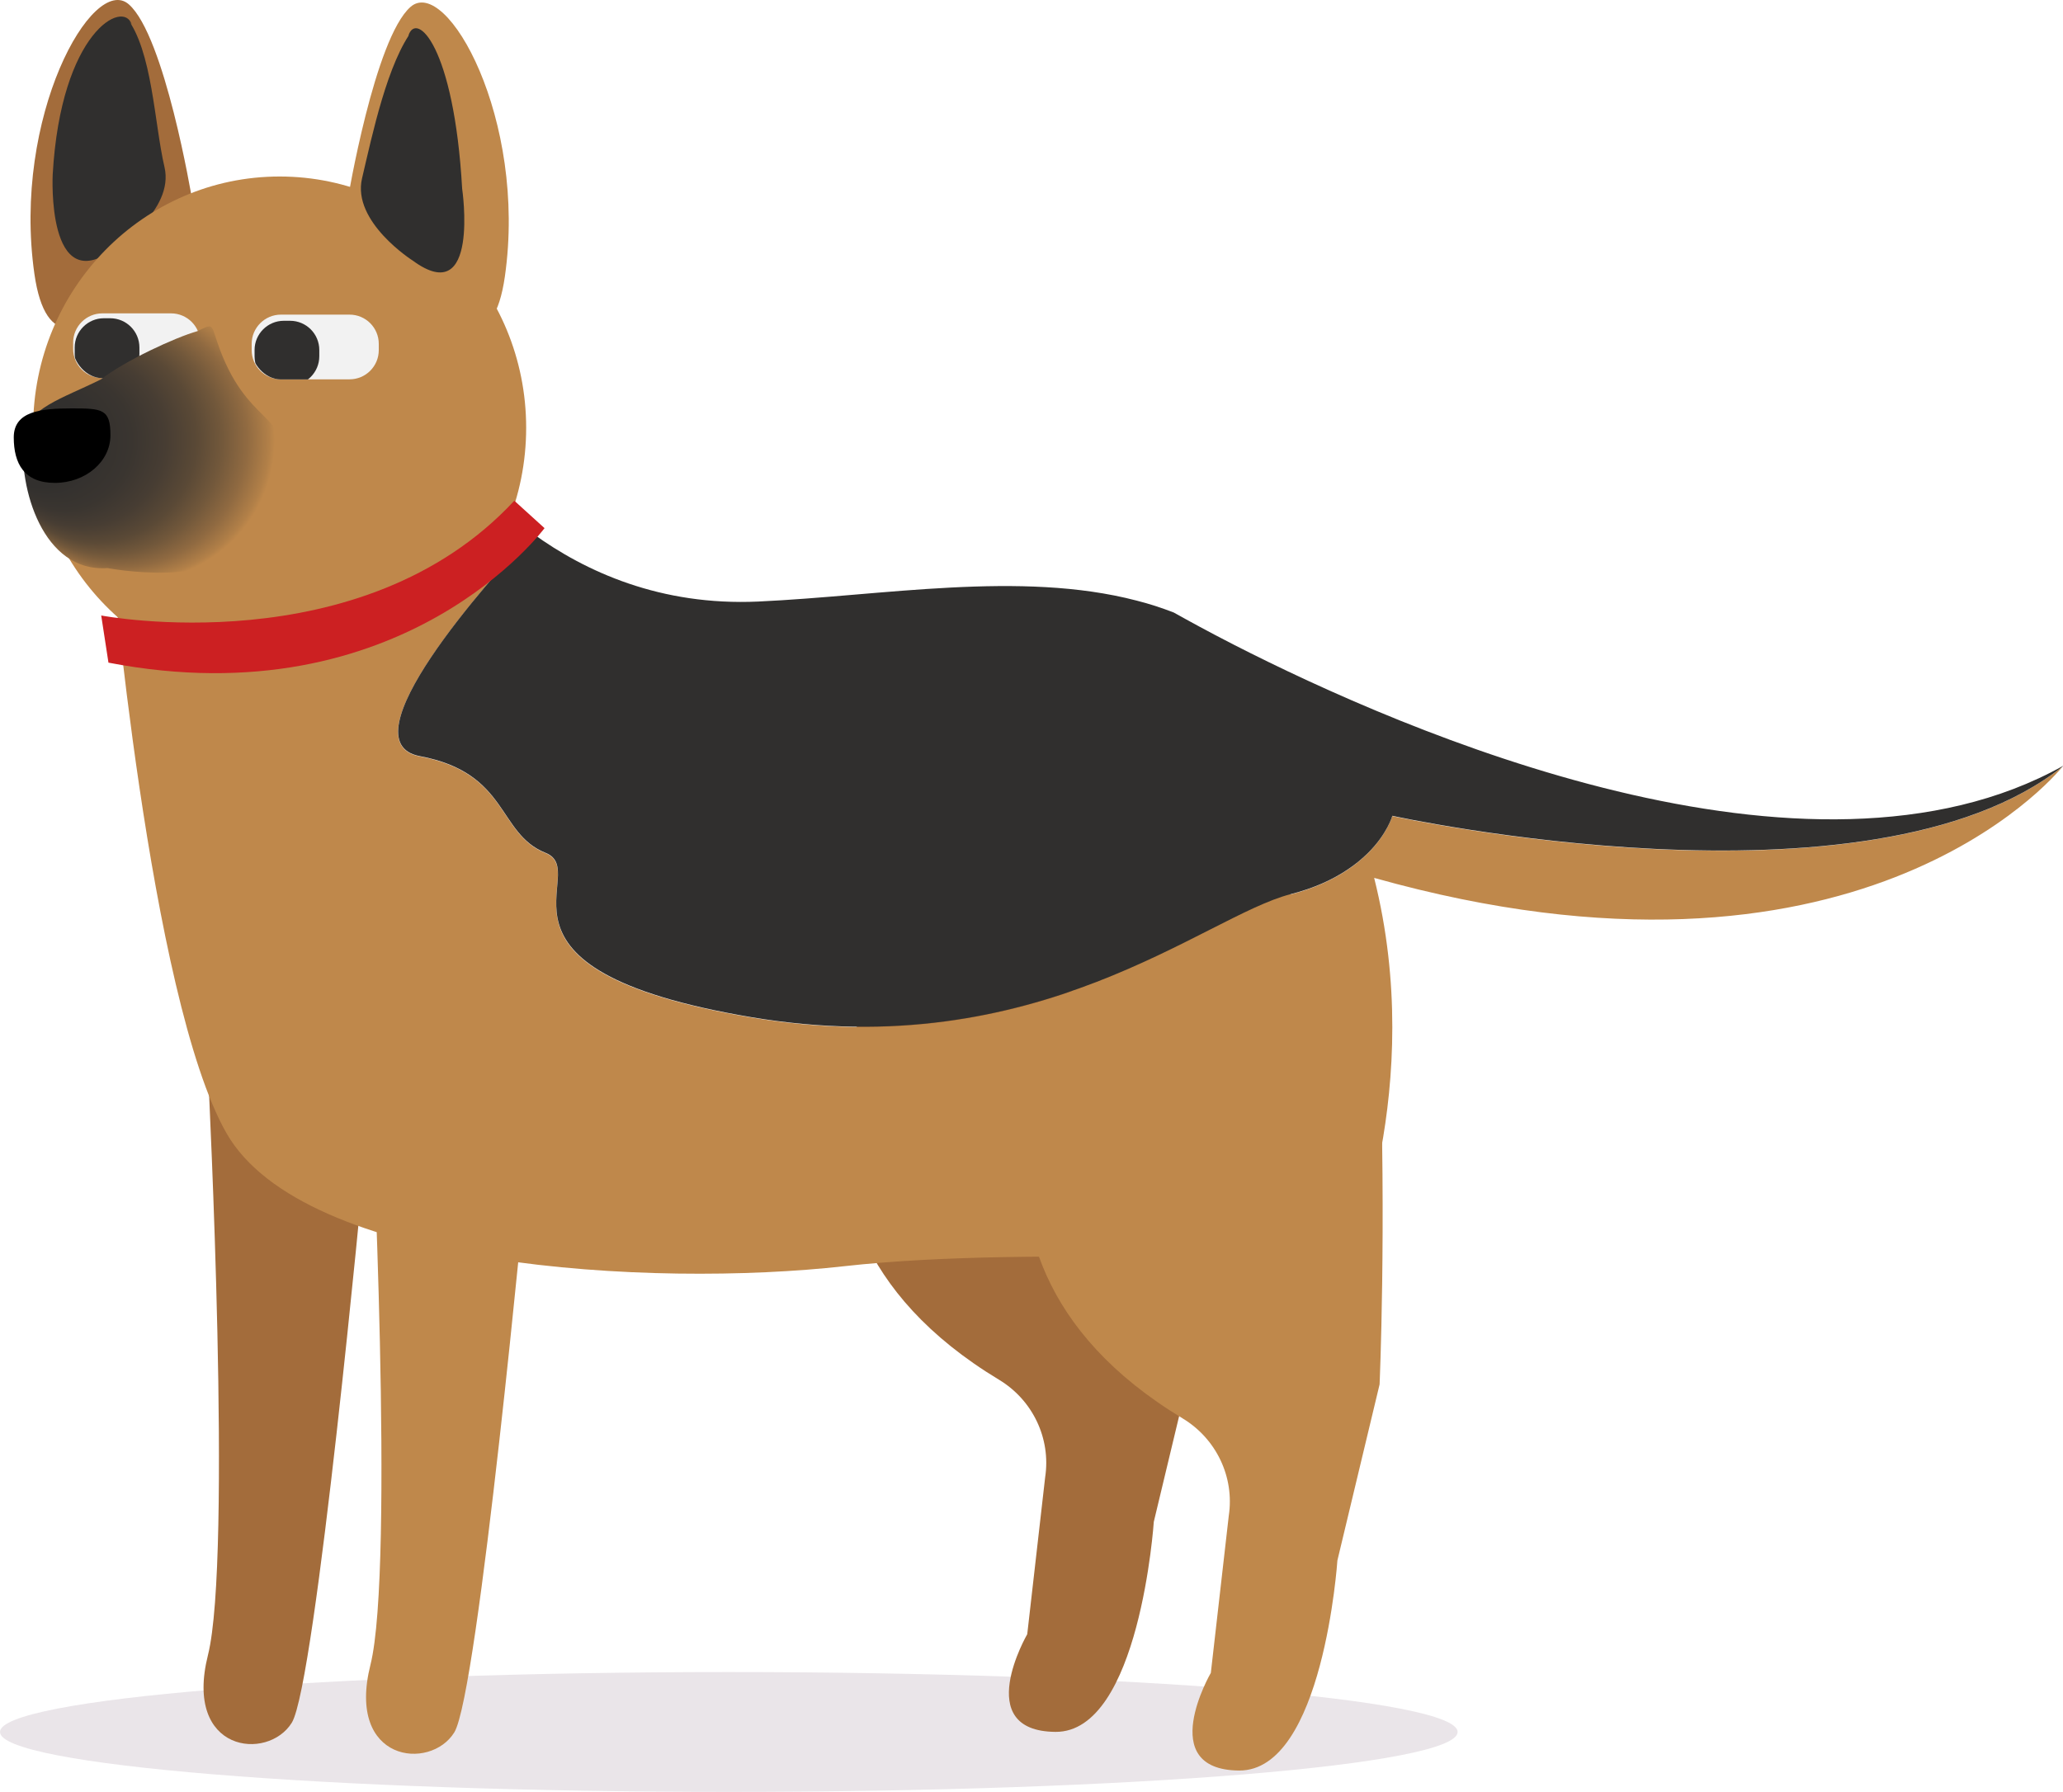 <svg xmlns="http://www.w3.org/2000/svg" xmlns:xlink="http://www.w3.org/1999/xlink" viewBox="0 0 227.88 197.97"><defs><style>.cls-1{fill:#cc2022;}.cls-1,.cls-2,.cls-3,.cls-4,.cls-5,.cls-6,.cls-7,.cls-8,.cls-9{stroke-width:0px;}.cls-2{fill:#302f2e;}.cls-10{isolation:isolate;}.cls-4{fill:none;}.cls-11{clip-path:url(#clippath-1);}.cls-5{fill:#d2c8d0;mix-blend-mode:multiply;opacity:.47;}.cls-12{clip-path:url(#clippath);}.cls-6{fill:url(#radial-gradient);}.cls-7{fill:#bf884b;}.cls-8{fill:#a36c3b;}.cls-9{fill:#f2f2f2;}</style><clipPath id="clippath"><rect class="cls-4" x="27.79" y="34.76" width="14.04" height="7.16" rx="3.23" ry="3.23"></rect></clipPath><clipPath id="clippath-1"><rect class="cls-4" x="8.08" y="34.62" width="14.04" height="7.16" rx="3.23" ry="3.23"></rect></clipPath><radialGradient id="radial-gradient" cx="14.77" cy="-3456.44" fx="-.65" fy="-3456.44" r="15.58" gradientTransform="translate(0 -3407.76) scale(1 -1)" gradientUnits="userSpaceOnUse"><stop offset="0" stop-color="#302f2e"></stop><stop offset=".33" stop-color="#32302e"></stop><stop offset=".49" stop-color="#3a3530"></stop><stop offset=".61" stop-color="#473d33"></stop><stop offset=".72" stop-color="#5a4936"></stop><stop offset=".81" stop-color="#72583b"></stop><stop offset=".9" stop-color="#906a41"></stop><stop offset=".98" stop-color="#b28048"></stop><stop offset="1" stop-color="#bf884b"></stop></radialGradient></defs><g class="cls-10"><g id="Layer_2"><g id="Layer_1-2"><path class="cls-5" d="m0,191.35c0,3.66,36.04,6.62,80.51,6.62,44.46,0,80.5-2.96,80.5-6.62,0-3.66-36.04-6.62-80.5-6.62-44.46,0-80.51,2.96-80.51,6.62Z"></path><path class="cls-8" d="m21.18,21.82S18.2,3.96,14.23.48C10.26-2.99,1.32,12.89,3.8,30.26c2.48,17.37,17.37-8.44,17.37-8.44Z"></path><path class="cls-2" d="m14.55,2.72c-.85-2.85-7.83.72-8.73,16.58,0,0-.7,13.7,6.75,8.24,0,0,6.73-4.27,5.6-9.08-1.13-4.81-1.33-12.89-4.21-16.55"></path><path class="cls-8" d="m23.03,119.59s2.64,52.51-.06,63.27c-2.7,10.76,6.61,11.74,9.26,7.47,2.64-4.27,7.93-60.86,7.93-60.86l-17.14-9.88Z"></path><path class="cls-8" d="m99.5,102.93s-20.75,30.43,10.86,49.51c3.71,2.24,5.74,6.48,5.09,10.76l-1.98,17.35s-6.21,10.71,3.11,10.79c9.31.08,10.87-23.21,10.87-23.21l4.66-19.45s-6.21-18,0-38c6.21-19.99-26.39-23.28-32.6-7.76Z"></path><path class="cls-7" d="m40.98,120.66s2.64,52.51-.06,63.27c-2.7,10.76,6.61,11.74,9.26,7.47,2.64-4.27,7.93-60.86,7.93-60.86l-17.14-9.88Z"></path><path class="cls-7" d="m119.78,107.2s-20.75,30.43,10.86,49.51c3.71,2.24,5.74,6.48,5.09,10.76l-1.98,17.35s-6.21,10.71,3.11,10.79c9.31.08,10.87-23.21,10.87-23.21l4.66-19.45s.76-17.08,0-38c-.76-20.92-26.39-23.28-32.6-7.76Z"></path><path class="cls-7" d="m227.85,84.67c-1.02,1.28-22.95,27.24-76.06,12.32,5.83,23.22-2.91,42.9-2.91,42.9,0,0-34.34-2.38-55.61,0-21.27,2.39-59.71.26-68.25-14.69-8.54-14.95-12.82-65.13-12.82-65.13l36.3-11.74s3.44,5.63,10.32,10.63c-5,5.34-20.82,23.04-12.45,24.61,9.87,1.85,8.54,8.54,13.88,10.68s-8.96,12.84,22.74,18.16c31.71,5.33,50.04-11.16,59.56-13.59,2.64-.67,4.68-1.64,6.25-2.69.9-.59,1.63-1.22,2.25-1.81,2.2-2.18,2.74-4.16,2.74-4.16,0,0,52.66,11.56,74.05-5.48Z"></path><ellipse class="cls-7" cx="30.89" cy="47.26" rx="27.23" ry="27.76"></ellipse><path class="cls-9" d="m31.03,34.76h7.58c1.79,0,3.23,1.45,3.23,3.23v.69c0,1.79-1.45,3.23-3.23,3.23h-7.58c-1.79,0-3.23-1.45-3.23-3.23v-.69c0-1.78,1.45-3.23,3.23-3.23Z"></path><g class="cls-12"><path class="cls-2" d="m31.35,35.44h.69c1.79,0,3.23,1.45,3.23,3.23v.69c0,1.79-1.45,3.23-3.23,3.23h-.69c-1.79,0-3.23-1.45-3.23-3.23v-.69c0-1.78,1.45-3.23,3.23-3.23Z"></path></g><path class="cls-9" d="m11.31,34.62h7.58c1.79,0,3.23,1.45,3.23,3.23v.69c0,1.79-1.45,3.23-3.23,3.23h-7.58c-1.79,0-3.23-1.45-3.23-3.23v-.69c0-1.79,1.45-3.23,3.23-3.23Z"></path><g class="cls-11"><path class="cls-2" d="m11.48,35.16h.69c1.79,0,3.23,1.45,3.23,3.23v.69c0,1.79-1.45,3.23-3.23,3.23h-.69c-1.79,0-3.23-1.45-3.23-3.23v-.69c0-1.79,1.45-3.23,3.23-3.23Z"></path></g><path class="cls-6" d="m31.41,51.87c.66-6.45-4.26-4.61-7.46-14.22-.63-1.88-.44-1.89-2.13-1.07-2.52.72-7.97,3.25-10.68,5.34-4.27,2.13-8.21,3.17-8.54,6.41-.57,5.57,2.13,14.95,9.27,14.43,0,0,12.22,2.39,15.77-3.19,2.04-1.91,3.46-4.6,3.77-7.7Z"></path><path class="cls-3" d="m12.2,48.09c0,2.91-2.75,5.26-6.14,5.26s-4.54-2.13-4.54-5.03,3.02-3.2,6.41-3.2,4.27.07,4.27,2.97Z"></path><path class="cls-7" d="m38.4,22.1s2.98-17.86,6.95-21.34c3.97-3.48,12.9,12.41,10.42,29.78-2.48,17.37-17.37-8.44-17.37-8.44Z"></path><path class="cls-2" d="m45.1,3.98c.85-2.85,5.05,1.02,5.95,16.87,0,0,1.98,13.4-5.46,7.94,0,0-6.73-4.27-5.6-9.08,1.13-4.81,2.82-12.89,5.7-16.55"></path><path class="cls-2" d="m227.88,84.64s-.02.02-.03.03c-21.39,17.03-74.05,5.46-74.05,5.46,0,0-.54,1.99-2.74,4.16-.62.6-1.36,1.23-2.25,1.81-1.57,1.05-3.61,2.02-6.25,2.69-9.53,2.43-27.85,18.92-59.56,13.59-31.7-5.33-17.4-16.03-22.74-18.16-5.34-2.13-4.02-8.83-13.88-10.68-8.37-1.57,7.45-19.27,12.45-24.61,5.84,4.24,14.14,8.02,24.92,7.53,13.75-.63,28.96-3.45,41.78-.11,1.39.35,2.75.79,4.09,1.31h.01c1.52.85,3.79,2.1,6.68,3.58,18.8,9.61,63.49,29.06,91.57,13.38Z"></path><path class="cls-1" d="m11.18,68s28.75,5.51,45.63-12.68l3.34,3.03s-15.6,21.13-48.17,14.86l-.8-5.21Z"></path></g></g></g></svg>